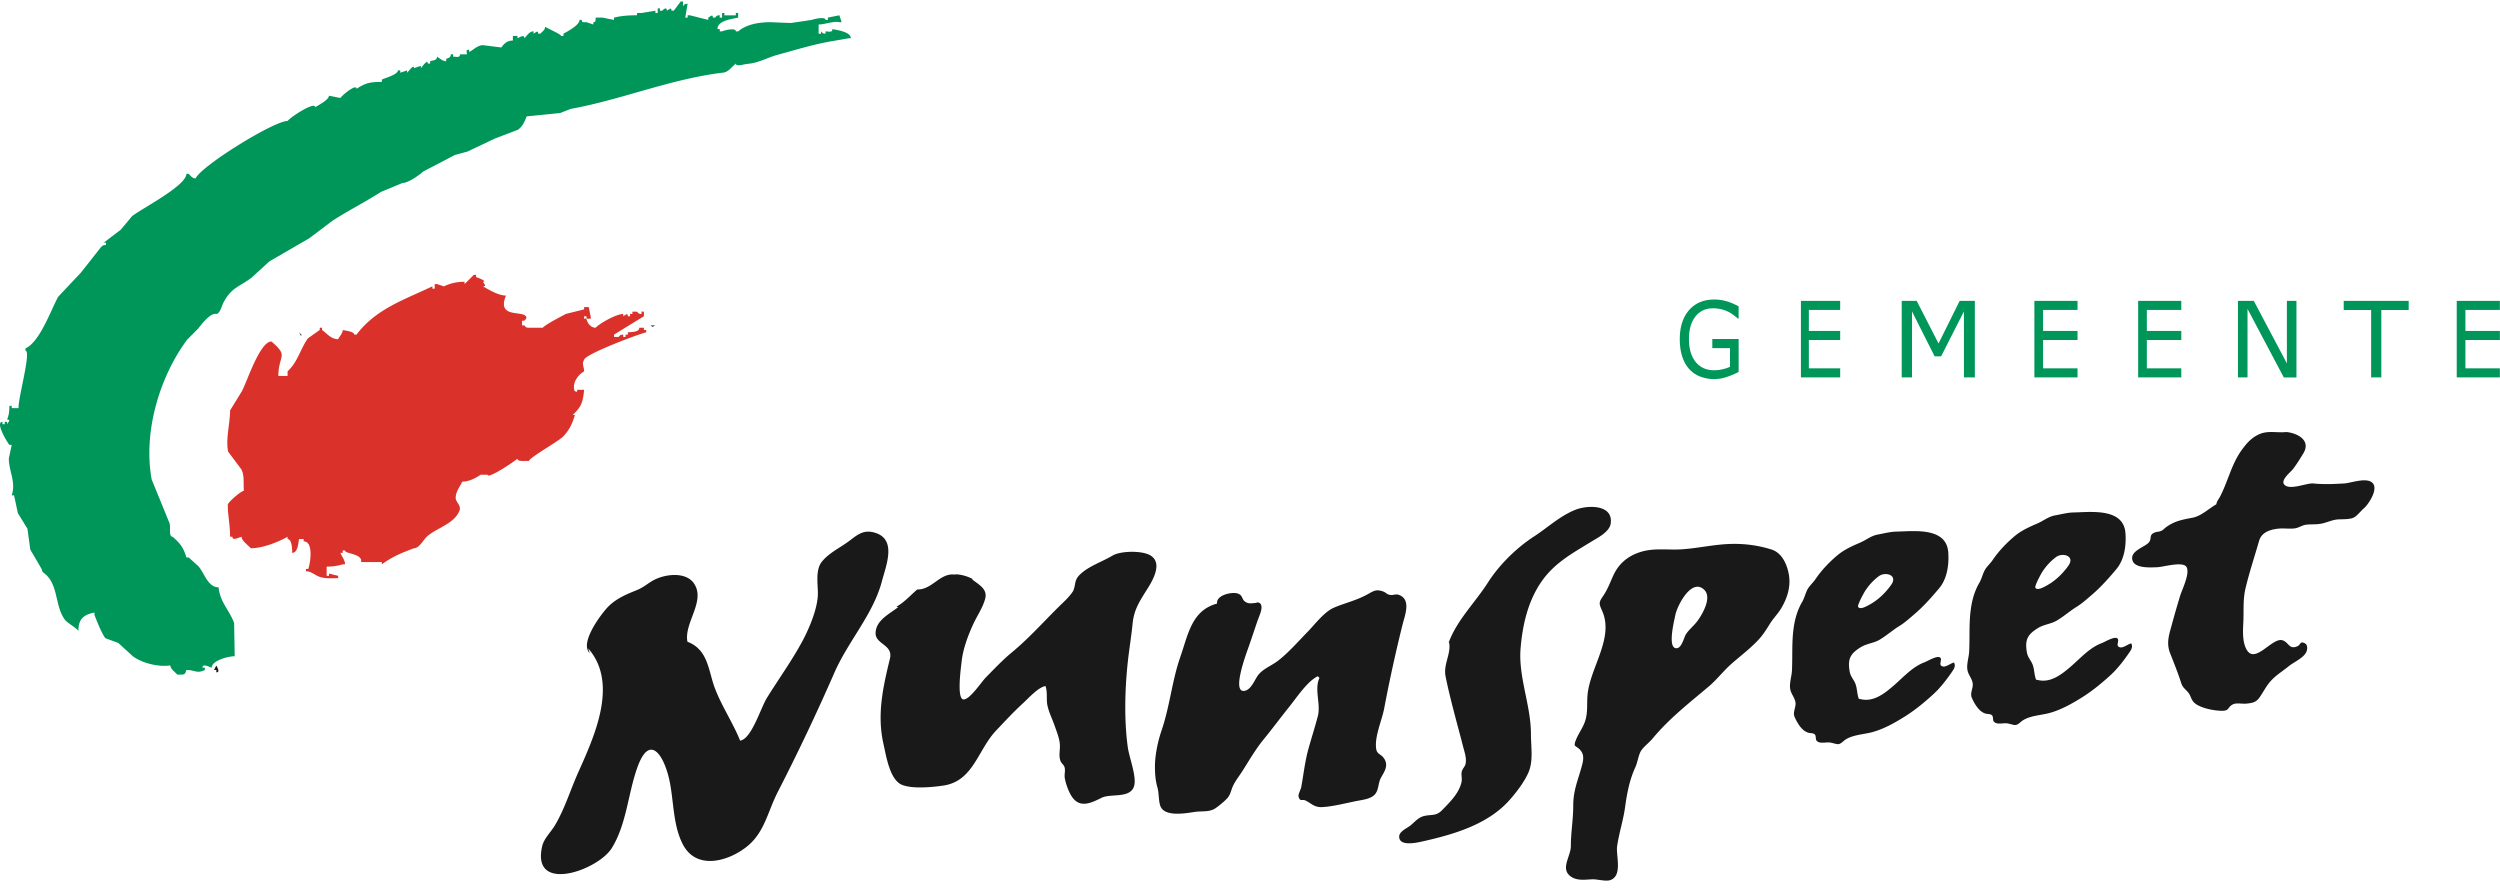 <svg xmlns="http://www.w3.org/2000/svg" width="162" height="58" viewBox="0 0 162 58">
    <g fill="none" fill-rule="evenodd">
        <path fill="#1A1919" d="M56.765 34.543c-.747-.255-1.14.056-1.69.477-.6.461-1.31.766-1.805 1.362-.446.538-.266 1.453-.272 2.1-.009.962-.583 2.294-1.035 3.125-.679 1.248-1.514 2.402-2.262 3.609-.413.664-.997 2.67-1.741 2.777-.48-1.193-1.248-2.313-1.67-3.494-.39-1.089-.42-2.411-1.744-2.914-.236-1.208 1.174-2.601.447-3.744-.545-.858-2.029-.637-2.777-.167-.326.204-.575.414-.962.57-.743.3-1.438.592-1.976 1.213-.489.565-1.709 2.253-1.06 2.869l-.104-.31c1.998 2.27.383 5.736-.646 8.038-.51 1.14-.87 2.354-1.511 3.431-.265.445-.705.839-.824 1.352-.724 3.11 3.63 1.56 4.518.109.973-1.593 1.04-3.556 1.673-5.278.785-2.13 1.689-.74 2.043.845.307 1.372.222 2.951.893 4.222.849 1.608 2.807 1.138 4.07.177 1.215-.923 1.398-2.287 2.07-3.592a137.945 137.945 0 0 0 3.669-7.73c.907-2.064 2.51-3.775 3.078-5.92.273-1.031.954-2.67-.382-3.127M73.392 40.413c.09-.928.478-1.49.97-2.273.371-.59.989-1.686.167-2.159-.545-.313-1.92-.29-2.444.025-.663.398-1.534.676-2.094 1.215-.385.37-.266.578-.427 1.02-.065.18-.446.587-.606.739-1.097 1.04-2.178 2.294-3.376 3.283-.602.495-1.144 1.07-1.693 1.628-.304.31-1.062 1.473-1.463 1.432-.444-.045-.154-2.092-.103-2.532.089-.768.426-1.668.763-2.389.253-.541.596-1.024.75-1.591.171-.634-.364-.895-.846-1.27.004.006.038-.02.037-.021a2.66 2.66 0 0 0-1.17-.311l.155.051c-1.061-.26-1.552.96-2.574.938-.45.383-.831.83-1.353 1.119.017.006.1.015.121.023-.556.437-1.424.839-1.467 1.645-.043.79 1.155.758.927 1.702-.44 1.817-.853 3.61-.414 5.533.176.773.403 2.306 1.191 2.634.674.28 1.967.158 2.69.05 1.945-.288 2.225-2.31 3.413-3.562.558-.588 1.123-1.202 1.718-1.746.389-.355.997-1.05 1.482-1.142.145.363.048.852.123 1.231.088.447.301.858.454 1.293.133.38.306.796.35 1.188.048.42-.094.77.05 1.152.057.152.206.223.26.399.065.209-.02.459.011.673.053.357.234.864.427 1.176.527.855 1.286.466 1.967.129.587-.291 1.832.065 2.096-.738.197-.596-.307-1.852-.402-2.533-.243-1.74-.19-3.78 0-5.531.091-.838.23-1.655.31-2.48M89.17 48.478c-.09-.796.382-1.806.528-2.586a96.998 96.998 0 0 1 1.19-5.427c.148-.596.581-1.636-.259-1.924-.178-.06-.378.038-.526.014-.266-.043-.287-.16-.466-.223-.448-.159-.586-.063-1.025.182-.721.4-1.472.56-2.182.867-.624.27-1.226 1.081-1.72 1.587-.605.617-1.23 1.342-1.914 1.862-.395.3-.88.477-1.218.853-.238.265-.448.927-.85 1.062-1.012.338.063-2.486.204-2.884.19-.542.36-1.064.543-1.603.13-.389.601-1.255-.117-1.24l.207.051c-.341-.025-.602.125-.893-.089-.222-.162-.131-.432-.506-.53-.37-.099-1.372.115-1.3.662-1.647.444-1.87 1.989-2.383 3.461-.541 1.555-.669 3.16-1.216 4.768-.233.684-.428 1.587-.427 2.336.002.493.033.91.167 1.373.1.34.062.884.193 1.202.29.708 1.673.441 2.224.36.421-.062.89.015 1.26-.19.204-.115.652-.488.825-.676.244-.266.246-.514.4-.84.15-.316.395-.623.583-.916.44-.69.87-1.441 1.394-2.08.57-.693 1.097-1.415 1.658-2.11.501-.621 1.158-1.64 1.849-1.98.025.027.081.082.108.109-.35.758.1 1.695-.106 2.48-.19.729-.427 1.453-.623 2.17-.215.792-.302 1.605-.452 2.43-.029.154-.216.472-.171.62.105.351.212.133.456.248.336.157.557.447 1.046.424.741-.034 1.567-.264 2.288-.401.359-.07.913-.13 1.167-.436.247-.3.188-.722.385-1.075.2-.358.48-.746.236-1.177-.227-.4-.506-.283-.557-.734M93.873 41.637c.005-.015.013-.03.019-.044-.002-.008-.001-.017-.004-.025-.015.02-.02.043-.015.069"/>
        <g fill="#1A1919">
            <path d="M104.378 33.9c.144-1.234-1.512-1.161-2.246-.883-1.018.387-1.83 1.165-2.733 1.75-1.14.736-2.262 1.853-2.974 2.97-.829 1.301-1.994 2.422-2.533 3.856.174.738-.377 1.437-.22 2.229.159.801.348 1.543.554 2.342.195.758.396 1.478.581 2.21.087.34.244.76.158 1.139-.037.168-.211.307-.249.517-.04.22.045.43-.014.67-.174.71-.697 1.224-1.252 1.796-.379.39-.65.272-1.129.372-.406.084-.62.376-.926.624-.226.182-.726.38-.729.72-.004.694 1.267.368 1.627.286 1.977-.45 4.171-1.096 5.566-2.701.428-.492.91-1.12 1.175-1.719.34-.764.17-1.665.17-2.52 0-1.862-.826-3.695-.67-5.555.127-1.493.463-2.995 1.314-4.256.85-1.26 2.018-1.877 3.287-2.658.425-.261 1.178-.63 1.243-1.189M109.95 40.296c-.215.277-.51.508-.699.802-.133.208-.264.874-.592.907-.644.066-.164-1.806-.094-2.162.116-.584 1.05-2.437 1.878-1.615.515.51-.16 1.638-.492 2.068zm4.827-4.693a7.955 7.955 0 0 0-2.434-.359c-1.14 0-2.248.28-3.38.352-.904.057-1.78-.107-2.673.177-.817.26-1.405.76-1.758 1.539-.204.45-.352.865-.632 1.28-.3.447-.306.487-.08.993.784 1.76-.774 3.652-.946 5.426-.055.576.025 1.1-.14 1.657-.134.453-.413.802-.593 1.229-.251.599.008.347.322.786.224.314.11.714.003 1.088-.245.858-.52 1.497-.52 2.427 0 .919-.155 1.73-.155 2.634 0 .661-.701 1.455-.012 1.96.403.294.927.21 1.39.187.34-.016.896.163 1.199.045.787-.307.336-1.584.422-2.19.12-.839.4-1.689.516-2.533.125-.904.283-1.753.665-2.585.143-.313.204-.788.358-1.046.156-.263.548-.559.75-.802 1.078-1.302 2.359-2.296 3.65-3.386.516-.434.936-.992 1.446-1.445.6-.534 1.22-.986 1.771-1.577.293-.314.527-.69.753-1.053.214-.344.502-.624.71-.968.406-.674.652-1.438.504-2.232-.125-.676-.459-1.397-1.136-1.604z"/>
        </g>
        <path fill="#1A1919" d="M120.852 38.306c.238-.369.54-.705.894-.967.427-.315 1.244-.08.813.542-.353.51-.843.983-1.386 1.286-.159.088-.579.339-.735.196a.162.162 0 0 1-.03-.037c-.065-.113.367-.9.444-1.02zm5.024 4.876c-.308-.093.026-.438-.161-.578-.19-.143-.815.24-.993.307-.8.294-1.392.983-2.023 1.526-.618.531-1.349 1.107-2.216.845 0 0-.015.027-.02.027-.133-.318-.111-.69-.23-.995-.124-.321-.32-.448-.382-.843-.126-.797.067-1.124.72-1.529.388-.24.843-.263 1.221-.485.45-.264.85-.625 1.3-.9.342-.21.676-.514.98-.775.575-.49 1.113-1.098 1.59-1.667.52-.62.643-1.54.585-2.327-.114-1.53-1.944-1.393-3.105-1.348l-.265.008c-.393.007-.799.119-1.185.188-.453.082-.745.35-1.164.53-.517.223-1.024.448-1.46.813-.534.447-1.04.98-1.427 1.553-.15.22-.394.435-.514.658-.134.252-.192.548-.348.815-.292.5-.457 1.056-.541 1.626-.144.962-.071 1.872-.12 2.832-.02.415-.215.905-.079 1.32.079.237.278.477.31.75.035.31-.191.618-.059.922.17.394.481.927.915 1.031.137.033.287.003.4.113.087.086.031.311.113.4.21.234.613.064.914.124.44.09.491.203.823-.094.458-.409 1.262-.427 1.834-.577.779-.206 1.517-.626 2.193-1.052.64-.405 1.298-.949 1.842-1.454.433-.402.853-.953 1.181-1.436.128-.187.233-.358.115-.58-.22.045-.518.322-.744.252zM132.335 37.066c.239-.37.54-.705.895-.967.426-.316 1.243-.08.812.541-.352.51-.843.984-1.385 1.286-.16.088-.58.34-.736.196a.162.162 0 0 1-.029-.037c-.065-.113.366-.899.443-1.02zm5.024 4.876c-.307-.093.026-.438-.161-.578-.19-.144-.815.24-.993.306-.8.295-1.392.983-2.022 1.526-.619.532-1.35 1.108-2.216.845 0 .001-.016.027-.02.027-.134-.318-.112-.689-.23-.995-.124-.32-.32-.447-.382-.843-.126-.797.067-1.123.72-1.528.387-.241.843-.264 1.22-.486.45-.264.851-.624 1.3-.9.342-.21.676-.514.98-.775.575-.489 1.114-1.097 1.59-1.667.52-.619.643-1.54.585-2.326-.114-1.53-1.944-1.394-3.105-1.349-.093.003-.181.007-.264.008-.394.008-.8.12-1.185.188-.454.083-.745.35-1.164.53-.517.224-1.025.449-1.46.814-.535.447-1.041.98-1.428 1.552-.15.221-.394.436-.513.658-.135.253-.193.548-.349.815-.292.5-.456 1.057-.54 1.626-.145.963-.072 1.872-.12 2.832-.02.415-.215.906-.08 1.32.079.238.278.477.31.751.036.31-.19.617-.058.923.17.393.48.925.914 1.03.138.033.288.002.4.113.087.085.032.31.113.4.21.234.613.063.915.124.439.09.49.202.823-.094.457-.41 1.262-.427 1.833-.578.78-.205 1.517-.626 2.193-1.052.64-.404 1.299-.948 1.843-1.453.433-.402.852-.954 1.18-1.436.129-.187.233-.359.116-.58-.22.045-.519.321-.745.252zM151.888 31.329c-.674.037-1.295.068-1.978 0-.438-.043-1.499.452-1.871.09-.297-.29.366-.796.543-1.021.246-.314.454-.662.667-1.007.525-.848-.349-1.317-1.085-1.396-.635.067-1.217-.121-1.815.164-.49.236-.798.6-1.104 1.028-.653.913-.865 1.994-1.387 2.995-.085.162-.225.324-.238.495-.51.29-.97.76-1.54.87-.65.127-1.145.2-1.714.612-.087.062-.186.173-.281.223-.17.09-.295.058-.458.124-.4.161-.167.368-.376.633-.255.324-1.274.552-1.06 1.192.17.507 1.16.441 1.593.425.416-.016 1.7-.41 1.91 0 .22.429-.304 1.455-.437 1.898-.18.602-.352 1.185-.513 1.785-.178.667-.388 1.21-.117 1.9.258.655.506 1.268.717 1.93.09.281.26.379.448.6.167.196.195.477.387.659.374.356 1.295.53 1.795.532.483.002.35-.188.662-.387.257-.164.63-.047.93-.078.38-.04.618-.076.842-.389.183-.253.325-.524.504-.783.403-.583.871-.824 1.408-1.26.357-.29 1.085-.576 1.172-1.048.03-.166.017-.366-.164-.444-.297-.13-.249.106-.435.195-.574.271-.572-.267-1.003-.38-.658-.173-1.724 1.515-2.277.66-.317-.49-.274-1.247-.246-1.8.038-.735-.033-1.475.137-2.198.246-1.046.588-2.065.884-3.097.161-.563.719-.738 1.243-.794.362-.038.726.028 1.076-.02.272-.038.481-.214.757-.24.339-.034.662.003 1-.073.36-.08.696-.25 1.068-.268.267-.013.766.007 1.007-.126.219-.12.442-.423.63-.581.304-.257.944-1.223.593-1.63-.373-.43-1.404-.015-1.874.01"/>
        <path fill="#00965A" d="M109.468 23.923c.196.214.432.374.71.48a2.534 2.534 0 0 0 1.72.022c.277-.092.532-.2.766-.325v-2.133h-1.706v.59h1.146v1.21a2.31 2.31 0 0 1-.482.162 2.44 2.44 0 0 1-.55.063c-.503 0-.9-.178-1.19-.535-.292-.356-.437-.854-.437-1.496 0-.608.14-1.09.417-1.447.28-.356.658-.535 1.138-.535a2.22 2.22 0 0 1 1.02.238c.11.057.22.128.333.215.113.085.2.154.26.207h.05v-.784a3.692 3.692 0 0 0-.82-.345 2.876 2.876 0 0 0-.747-.102c-.697 0-1.246.23-1.646.689-.399.46-.6 1.086-.6 1.88 0 .434.054.813.162 1.137.107.324.259.594.456.81M119.244 23.866h-2.03v-1.832h2.03v-.59h-2.03v-1.358h2.03v-.591H116.7v4.962h2.544v-.591M127.97 24.457v-4.962h-.983l-1.37 2.763-1.416-2.763h-.97v4.962h.667v-4.275l1.466 2.909h.42l1.478-2.91v4.276h.708M134.624 23.866h-2.232v-1.832h2.232v-.59h-2.232v-1.358h2.232v-.591h-2.796v4.962h2.796v-.591M141.348 23.866h-2.232v-1.832h2.232v-.59h-2.232v-1.358h2.232v-.591h-2.796v4.962h2.796v-.591M159.196 24.457h2.796v-.591h-2.232v-1.832h2.232v-.59h-2.232v-1.358h2.232v-.591h-2.796v4.962M145.64 20.018l2.35 4.44h.82v-4.963h-.62v4.052l-2.145-4.052h-1.026v4.962h.62v-4.44M151.874 20.086h1.775v4.371h.66v-4.37h1.774v-.592h-4.21v.591"/>
        <path fill="#DA322A" d="M37.255 26.893h-.147c.567-.534.66-.809.744-1.636h-.447c0 .185-.065.139-.177.065-.163-.48.21-1.034.624-1.256 0-.28-.167-.503 0-.745 0-.344 3.501-1.67 4.023-1.786v-.149h-.15v-.15h-.298c0 .29-.478.276-.744.299 0 .195.046.149-.149.149 0 .195.046.149-.149.149v-.15c-.163 0-.215.047-.298.15h-.298v-.15c.647-.395 1.29-.795 1.937-1.19v-.298c-.2 0-.15-.05-.15.15-.186 0-.19-.034-.298-.15h-.298v.15c-.2 0-.148-.053-.148.148h-.149c0-.252-.154-.08-.298 0v-.149c-.438 0-1.518.6-1.788.893-.317 0-.555-.312-.595-.596-.201 0-.15.047-.15-.148h.15c0 .241.088.148.297.148a58.353 58.353 0 0 0-.149-.744h-.298v.149c-.395.101-.796.2-1.191.298 0 .018-1.243.623-1.49.893h-.894c-.187 0-.192-.033-.298-.15h-.15v-.297c.2 0 .192-.05.284-.177 0-.595-1.982.136-1.326-1.46-.484 0-1.113-.381-1.49-.596.27 0 .06-.172 0-.298.313 0-.284-.264-.446-.297 0-.2.046-.149-.15-.149-.196.2-.396.396-.596.595v-.149c-.503 0-.94.103-1.34.298l-.447-.149h-.149v.298h-.149v-.149l-.126.056c-1.718.819-3.552 1.419-4.79 3.07h-.15c0-.199-.558-.256-.744-.297 0 .223-.215.405-.298.595-.457 0-.717-.367-1.043-.595v-.15h-.149c0 .182.023.122-.098.215l-.67.474c-.493.694-.643 1.504-1.317 2.14v.297h-.597c0-1.366.713-1.242-.447-2.232-.758 0-1.592 2.629-1.908 3.205-.256.423-.516.842-.773 1.261 0 .856-.297 1.833-.126 2.675.29.382.573.762.857 1.144.214.41.116.894.163 1.39-.168 0-1 .708-1.043.895 0 .693.149 1.307.149 2.083h.149c0 .279.4.051.596 0 0 .25.423.55.596.744.768 0 1.75-.39 2.384-.744v.15c.28 0 .302.642.297.892.368 0 .392-.617.448-.893h.298v.15c.656 0 .432 1.428.298 1.785h-.15v.15c.345 0 .596.274.912.372.387.115.75.084 1.174.074v-.149c-.196-.046-.396-.098-.596-.149 0 .195.047.149-.149.149v-.595c.396 0 .722-.057 1.043-.149h.15c0-.274-.21-.503-.299-.745h.149c0-.2-.052-.149.15-.149 0 .205.902.182 1.042.597v.148h1.34v.15c.69-.504 1.294-.75 2.086-1.044.35 0 .605-.557.86-.777.62-.544 1.77-.813 2.091-1.674.121-.34-.274-.544-.251-.846.028-.415.27-.68.428-1.02.438 0 .853-.222 1.192-.446h.447c0 .298 1.652-.795 1.937-1.042 0 .215.497.13.745.149 0-.195 1.89-1.265 2.188-1.558.438-.442.618-.861.79-1.42"/>
        <path fill="#1A1919" d="M13.867 43.417c.196 0 .149-.05.149.15.27 0 .07-.293 0-.447a4.755 4.755 0 0 1-.149.297"/>
        <path fill="#00965A" d="M14.165 38.058c-.716 0-.936-.977-1.318-1.371l-.618-.564h-.149c-.196-.642-.392-.907-.895-1.34-.274 0-.111-.66-.2-.88l-1.159-2.841c-.577-3.229.62-6.797 2.3-9.049.238-.237.47-.473.708-.71.218-.28.787-1.039 1.182-.959.233 0 .364-.549.466-.74.507-.986 1.08-1.037 1.82-1.614.386-.349.773-.703 1.16-1.056l2.578-1.494c.499-.372.992-.748 1.49-1.125 1.048-.68 2.1-1.2 3.166-1.884.465-.191.926-.382 1.386-.573.364 0 1.077-.497 1.342-.744.684-.354 1.365-.712 2.048-1.07.276-.074.544-.149.82-.223.605-.284 1.205-.573 1.806-.856.489-.182.972-.367 1.458-.554.325-.232.433-.526.572-.87.726-.07 1.447-.144 2.173-.218l.676-.265c3.32-.605 6.42-1.922 9.814-2.345.387 0 .623-.386.893-.595 0 .228.532.037.744.023.756-.066 1.295-.414 1.984-.596 1.211-.33 2.282-.67 3.562-.888.34-.056.675-.116 1.01-.177h.149c0-.41-.86-.53-1.192-.596 0 .247-.242.15-.447.15v.148c-.185 0-.19-.046-.297-.149 0 .196.046.15-.15.15v-.596c.396 0 .997-.237 1.342-.15h.149c-.047-.148-.098-.297-.15-.446-.246.052-.498.098-.745.149 0 .195.047.149-.149.149 0-.218-.666-.079-.894 0-.447.07-.898.135-1.35.2-.441-.013-.889-.033-1.331-.051-.75 0-1.56.14-2.085.595h-.15c0-.246-.703-.088-.893 0h-.149v-.149h-.15c0-.557.937-.65 1.342-.744V.842c-.2 0-.15-.051-.15.15h-.744v-.15h-.149v.298c-.2 0-.149.047-.149-.149-.195 0-.205.037-.299.149h-.149c0-.25-.152-.079-.297 0v.149c-.396-.097-.796-.2-1.192-.298h-.149c0 .196.046.149-.149.149.051-.298.097-.595.15-.893-.202 0-.178.023-.299.15V.097h-.149l-.447.595h-.149c0-.25-.153-.079-.297 0 0-.25-.197-.125-.298 0-.2 0-.15.047-.15-.148h-.149v.297h-.149V.693c-.297.052-.595.098-.894.15h-.298V.99c-.549 0-.992.032-1.49.149v.149a36.77 36.77 0 0 1-.744-.149h-.447c0 .168.014.308-.149.298v.15c-.149-.048-.298-.1-.446-.15-.173 0-.327.033-.299-.15h-.149c0 .34-.772.75-1.043.894 0 .196.046.149-.149.149 0-.107-.88-.488-1.043-.595 0 .228-.162.279-.298.446h-.149c0-.251-.152-.079-.297 0v-.149c-.28 0-.42.275-.596.447 0-.279-.302-.061-.447 0V2.33h-.298v.298c-.358 0-.563.186-.745.447a135.87 135.87 0 0 1-1.192-.149c-.335 0-.628.306-.894.446v-.149c-.247 0-.149.089-.149.298h-.447c0 .247-.241.149-.446.149 0-.2.046-.15-.15-.15 0 .225-.149.22-.298.299v.148c-.227 0-.432-.194-.595-.297 0 .255-.252.232-.447.297 0 .196.046.15-.15.15 0-.321-.339.185-.446.297v-.148c-.149.05-.298.097-.447.148 0-.28-.307.163-.447.298v-.15c-.15.052-.299.099-.446.15 0-.2.046-.15-.15-.15 0 .27-.814.485-1.042.596v.15c-.764 0-1.048.065-1.639.446 0-.344-.899.377-1.043.595a45.245 45.245 0 0 1-.745-.149c0 .266-.661.605-.894.745 0-.391-1.546.6-1.787.894-.895 0-5.587 2.907-5.96 3.721-.209 0-.316-.159-.446-.298h-.149c0 .776-2.914 2.26-3.525 2.749-.242.293-.488.586-.735.88-.368.28-.736.558-1.104.836.196 0 .15-.05.15.15-.168 0-.224.037-.327.143-.432.554-.87 1.103-1.303 1.653l-1.471 1.563c-.484.902-1.191 2.926-2.114 3.34v.149c.396 0-.502 3.163-.447 3.722H.758v-.15h-.15c0 .35-.027.595-.149.893.266 0 .08.154 0 .298v-.149c-.2 0-.149-.05-.149.149H.161v-.149c-.497 0 .303 1.317.447 1.49h.15c-.06.297-.126.59-.187.887.014.88.476 1.507.187 2.387.213 0 .125-.056.182.13.074.34.144.68.218 1.02.21.338.414.674.62 1.008.064.451.125.903.185 1.354.247.419.49.833.731 1.251l.07.205c1.052.707.75 2.093 1.415 3.052.187.27.685.484.9.763 0-.772.343-1.06 1.041-1.191v.149s.47 1.256.718 1.517c.274.102.549.2.824.301.316.29.633.578.95.866.572.433 1.652.712 2.425.59 0 .225.307.424.446.597h.298c.233 0 .233-.127.299-.299.582 0 .675.256 1.192 0 0-.2.046-.148-.15-.148 0-.289.41-.061.597 0 0-.46 1.056-.744 1.489-.744-.01-.717-.023-1.439-.037-2.16-.317-.841-.912-1.34-1.006-2.307"/>
        <path fill="#1A1919" d="M19.529 21.684l-.15-.149c.08.102.15.357.15.149M42.47 21.088h-.297c.14.167.144.038.297 0"/>
    </g>
</svg>
